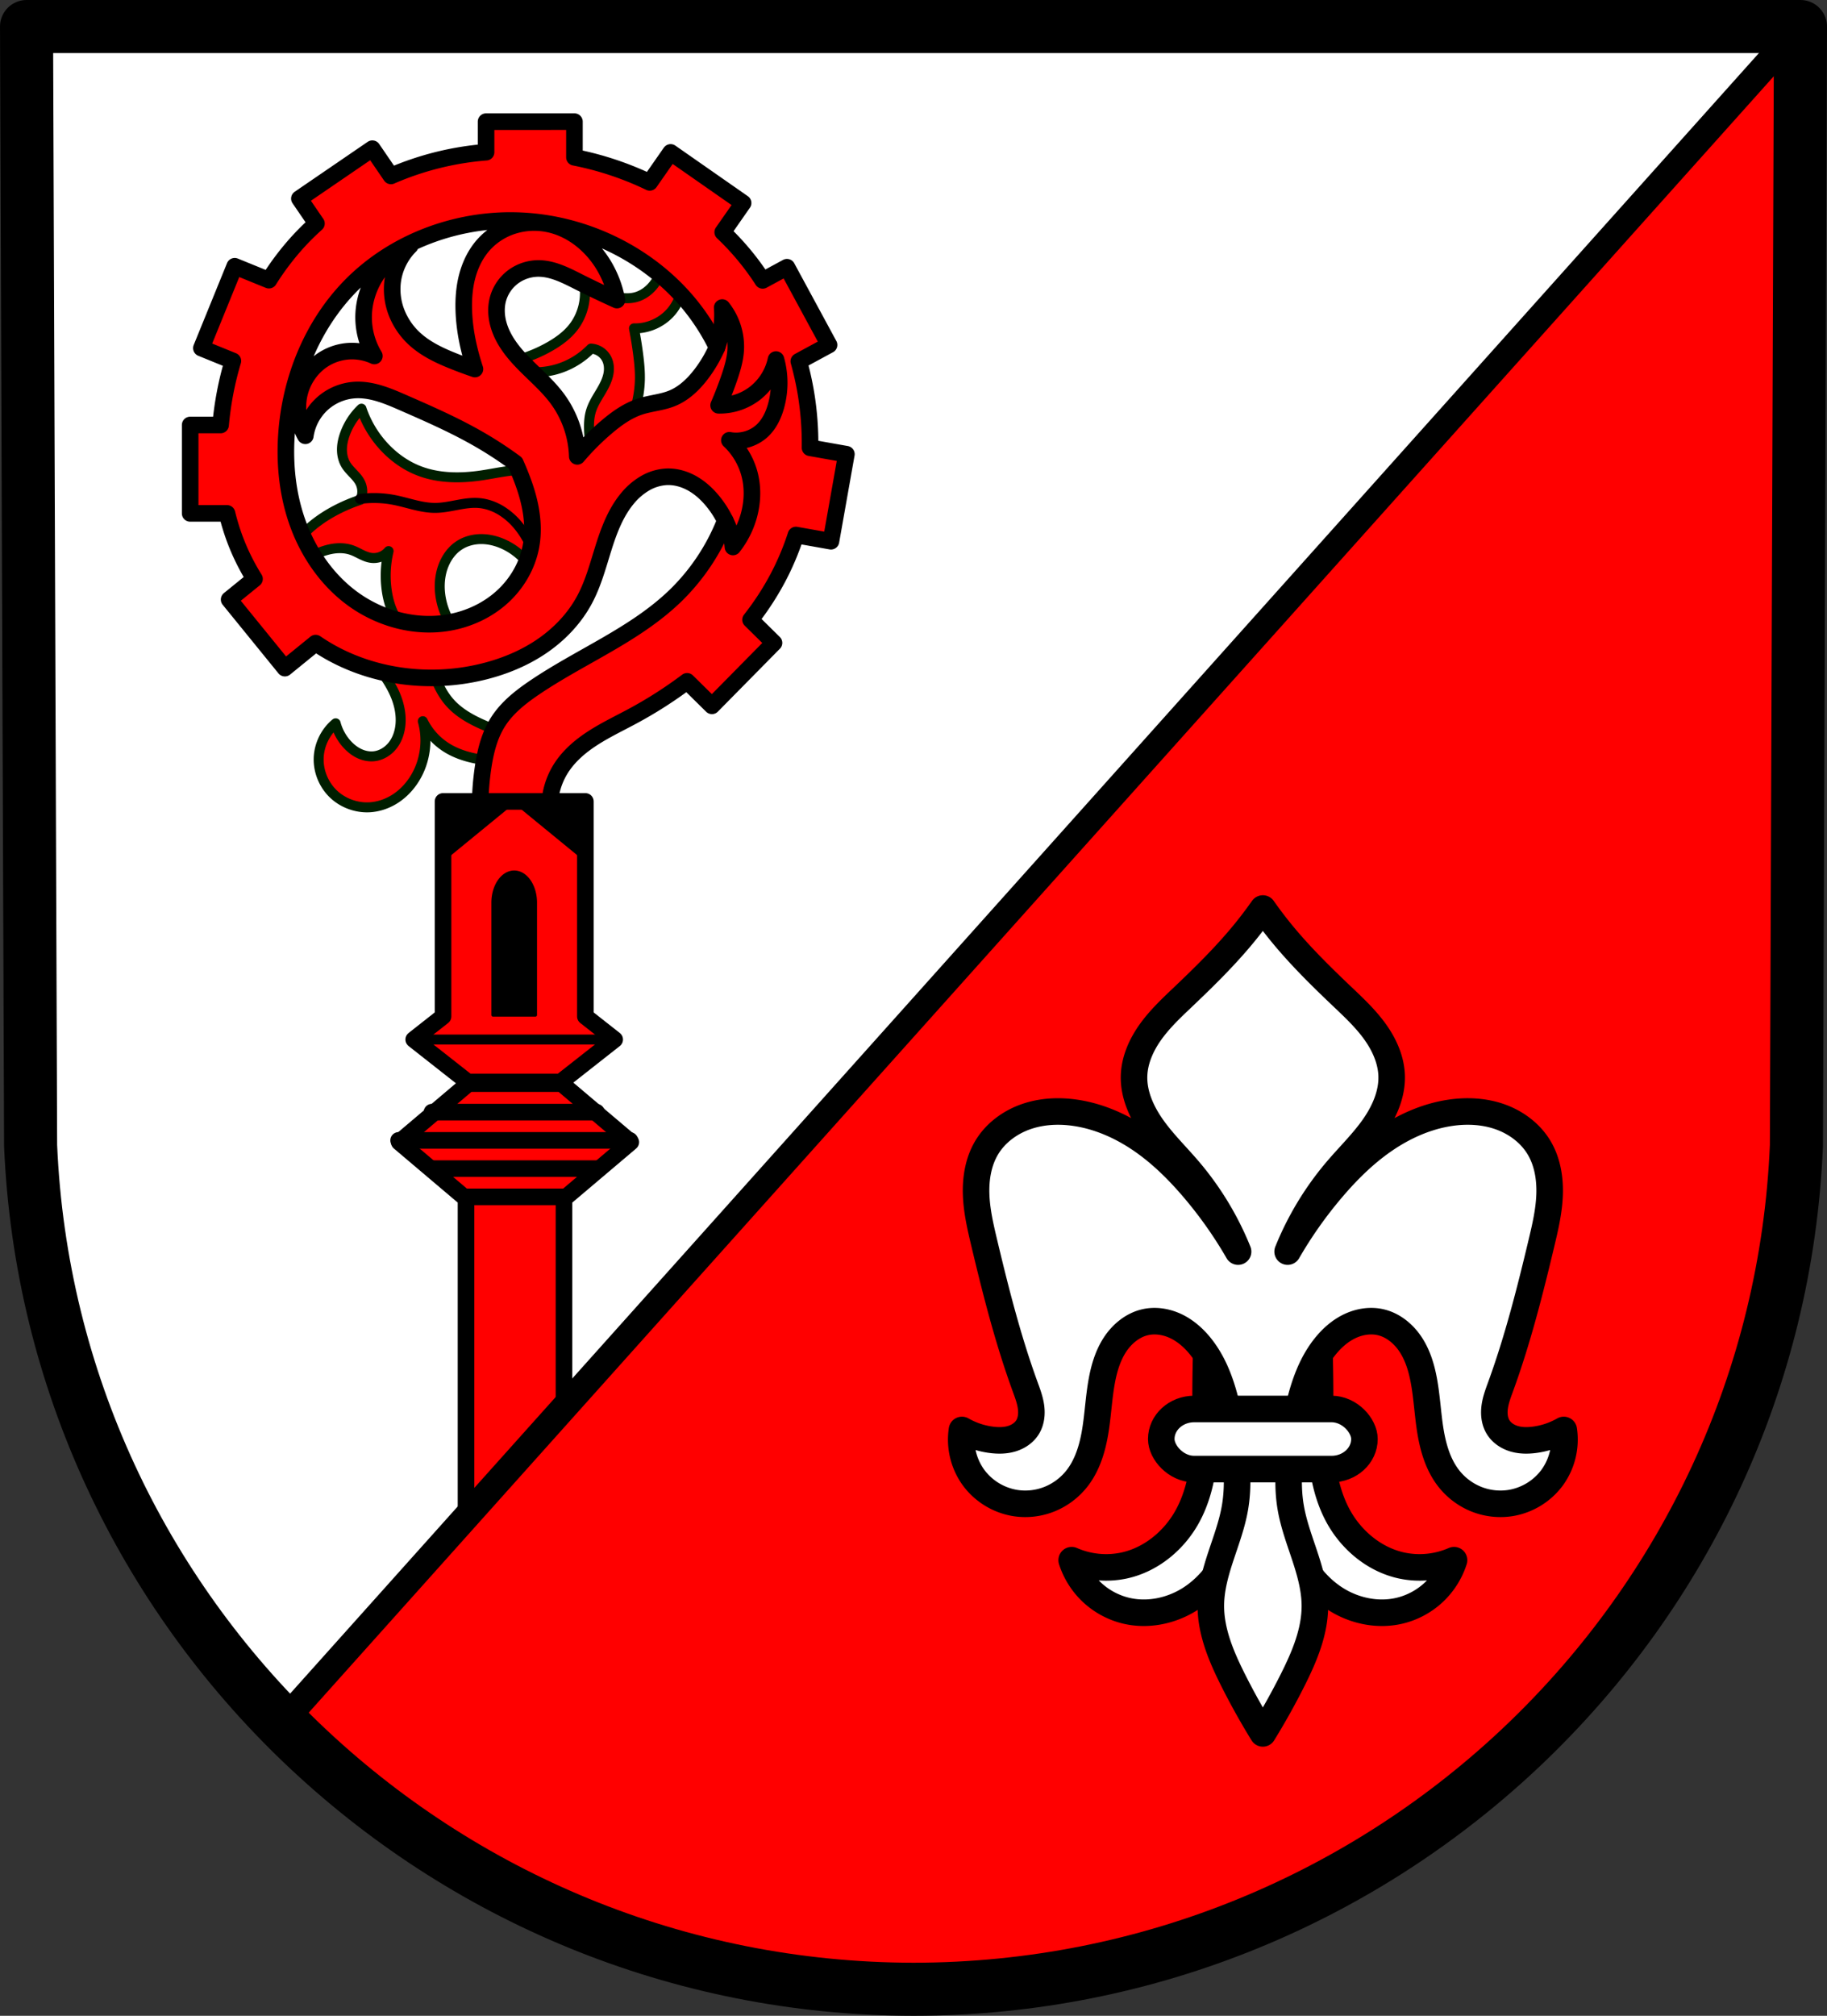 <svg xmlns="http://www.w3.org/2000/svg" width="550.862" height="607.651" viewBox="0 0 145.749 160.774"><rect x="0" y="0" width="145.749" height="160.774" fill="#333333" stroke="none"/><g transform="translate(-19.102 -106.427)"><path style="fill:red;fill-opacity:1;fill-rule:evenodd;stroke:none;stroke-width:4.233;stroke-linecap:round;stroke-linejoin:round;stroke-miterlimit:4;stroke-dasharray:none;stroke-opacity:1" d="m162.735 108.544-.324 89.247c-1.575 37.54-32.695 67.273-70.434 67.294-37.706-.046-68.837-29.789-70.434-67.294l-.324-89.247h70.756z"/><path style="fill:#fff;stroke:none;stroke-width:8;stroke-linecap:butt;stroke-linejoin:round;stroke-miterlimit:4;stroke-dasharray:none;stroke-opacity:1" d="m8 8 1.223 337.31c2.885 67.75 31.281 128.784 75.69 174.079L542.862 8H8z" transform="matrix(.265 0 0 .265 19.102 106.427)"/><path style="fill:#fff;stroke:#000;stroke-width:2.117;stroke-linecap:round;stroke-linejoin:round;stroke-miterlimit:4;stroke-dasharray:none;stroke-opacity:1" d="M115.446 211.261c-.113 2.27-.169 4.542-.168 6.814 0 1.578.029 3.16-.14 4.73-.167 1.569-.538 3.136-1.29 4.523-1.05 1.938-2.894 3.48-5.047 3.954a6.855 6.855 0 0 1-4.206-.42c.315.988.89 1.892 1.653 2.596a6.056 6.056 0 0 0 2.721 1.441c1.71.398 3.563.012 5.048-.925 1.646-1.04 2.836-2.708 3.53-4.527.693-1.82.92-3.789.928-5.736a26.814 26.814 0 0 0-3.029-12.45zm8.8 0a26.814 26.814 0 0 0-3.027 12.45c.007 1.947.234 3.916.928 5.736.694 1.82 1.884 3.488 3.53 4.527 1.485.937 3.337 1.323 5.048.925a6.054 6.054 0 0 0 2.72-1.44 6.054 6.054 0 0 0 1.654-2.597 6.857 6.857 0 0 1-4.207.42c-2.152-.473-3.996-2.016-5.047-3.954-.752-1.387-1.123-2.954-1.29-4.523-.168-1.57-.14-3.152-.14-4.73.001-2.272-.055-4.544-.168-6.814z"/><path style="fill:#fff;stroke:#000;stroke-width:2.117;stroke-linecap:round;stroke-linejoin:round;stroke-miterlimit:4;stroke-dasharray:none;stroke-opacity:1" d="M119.847 178.887c-.5.712-1.027 1.404-1.58 2.074-1.455 1.76-3.088 3.366-4.742 4.94-.926.88-1.865 1.758-2.613 2.794-.747 1.035-1.298 2.252-1.34 3.528-.047 1.484.597 2.914 1.455 4.126.857 1.212 1.929 2.253 2.892 3.382a23.736 23.736 0 0 1 3.952 6.52 33.787 33.787 0 0 0-3.556-5.038c-1.233-1.446-2.596-2.794-4.162-3.87-1.566-1.075-3.344-1.872-5.223-2.156-1.334-.202-2.723-.14-3.996.31-1.273.448-2.422 1.298-3.116 2.455-.67 1.117-.89 2.459-.844 3.76.047 1.302.344 2.58.646 3.847.921 3.866 1.9 7.726 3.26 11.46.192.526.392 1.054.47 1.61.077.554.02 1.147-.273 1.624-.28.456-.758.77-1.271.923-.514.153-1.062.156-1.593.09a6.353 6.353 0 0 1-2.371-.79 5.17 5.17 0 0 0 .92 3.792 5.17 5.17 0 0 0 3.328 2.036 5.2 5.2 0 0 0 2.739-.312 5.324 5.324 0 0 0 2.2-1.663c.834-1.073 1.231-2.423 1.45-3.764.219-1.34.277-2.705.526-4.04.187-1.006.489-2.007 1.05-2.862.563-.855 1.41-1.555 2.407-1.782.835-.19 1.727-.036 2.495.34.769.377 1.42.965 1.95 1.636 1.393 1.76 1.954 4.026 2.371 6.232.413 2.179.721 4.422.34 6.607-.227 1.31-.696 2.561-1.113 3.822-.418 1.262-.788 2.558-.807 3.886-.03 2.116.828 4.136 1.778 6.026a55.937 55.937 0 0 0 2.37 4.248 55.933 55.933 0 0 0 2.372-4.248c.95-1.89 1.808-3.91 1.778-6.026-.02-1.328-.39-2.624-.807-3.886-.417-1.26-.886-2.513-1.114-3.822-.38-2.185-.073-4.428.34-6.607.418-2.206.979-4.471 2.37-6.232.532-.671 1.183-1.26 1.952-1.636.768-.376 1.66-.53 2.495-.34.997.227 1.844.927 2.406 1.782s.864 1.856 1.05 2.861c.25 1.336.308 2.7.527 4.041.219 1.34.616 2.691 1.45 3.764a5.324 5.324 0 0 0 2.2 1.663 5.2 5.2 0 0 0 2.74.312 5.17 5.17 0 0 0 3.327-2.036 5.17 5.17 0 0 0 .92-3.792 6.353 6.353 0 0 1-2.371.79c-.532.066-1.08.063-1.593-.09-.514-.153-.991-.467-1.272-.923-.293-.477-.35-1.07-.272-1.625.077-.555.278-1.083.47-1.61 1.36-3.733 2.339-7.593 3.26-11.459.302-1.267.6-2.545.646-3.847.046-1.301-.174-2.643-.844-3.76-.695-1.157-1.843-2.007-3.116-2.456-1.273-.448-2.662-.511-3.996-.31-1.879.285-3.657 1.082-5.223 2.158-1.566 1.075-2.93 2.423-4.162 3.869a33.787 33.787 0 0 0-3.557 5.038 23.736 23.736 0 0 1 3.952-6.52c.964-1.13 2.035-2.17 2.893-3.382.857-1.212 1.5-2.642 1.453-4.126-.04-1.276-.592-2.493-1.339-3.528-.747-1.036-1.686-1.915-2.612-2.795-1.655-1.573-3.287-3.178-4.742-4.939a33.105 33.105 0 0 1-1.58-2.074z"/><rect style="opacity:1;fill:#fff;fill-opacity:1;fill-rule:evenodd;stroke:#000;stroke-width:2.117;stroke-linecap:round;stroke-linejoin:round;stroke-miterlimit:4;stroke-dasharray:none;stroke-opacity:1;paint-order:normal" width="16.209" height="4.794" x="111.742" y="218.803" rx="2.628" ry="2.628"/><path style="fill:red;fill-opacity:1;stroke:#001e00;stroke-width:3;stroke-linecap:round;stroke-linejoin:round;stroke-miterlimit:4;stroke-dasharray:none;stroke-opacity:1" d="M200.988 68.148c0 2.459-.17 4.919-.508 7.354-.403 2.92-1.065 5.856-2.511 8.426-.723 1.285-1.642 2.468-2.758 3.431-1.116.964-2.433 1.705-3.857 2.086-2.486.665-5.134.209-7.606-.507a37.18 37.18 0 0 1-7.86-3.295c.751 4.63-.575 9.556-3.548 13.183-1.8 2.196-4.137 3.897-6.592 5.324a42.313 42.313 0 0 1-15.465 5.323c5.657 2.897 12.509 3.366 18.508 1.267a23.649 23.649 0 0 0 9.127-5.83 5.731 5.731 0 0 1 2.861.985 5.734 5.734 0 0 1 1.955 2.31c.545 1.176.673 2.518.508 3.803-.274 2.131-1.313 4.083-2.41 5.931-1.097 1.849-2.284 3.678-2.914 5.733-.773 2.518-.66 5.213-.467 7.84s.455 5.29-.04 7.877a13.763 13.763 0 0 1-4.311 7.607 34.739 34.739 0 0 0 10.394-8.621c2.708-3.333 4.78-7.154 6.34-11.154 1.58-4.05 2.648-8.33 2.787-12.676.085-2.627-.17-5.253-.506-7.86-.34-2.632-.762-5.253-1.267-7.859 4.473.124 8.95-2.018 11.662-5.578 2.445-3.211 3.415-7.374 3.295-11.408a24.088 24.088 0 0 0-4.817-13.692zM108.816 122.998a19.858 19.858 0 0 0-4.957 7.582c-.549 1.514-.915 3.107-.918 4.717-.003 1.61.37 3.239 1.21 4.613.615 1.008 1.46 1.853 2.27 2.711.812.858 1.612 1.757 2.104 2.83.711 1.55.711 3.408 0 4.957a49.205 49.205 0 0 0-6.416 2.625c-2.907 1.437-5.68 3.165-8.166 5.248a35.047 35.047 0 0 0-10.498 15.164 97.921 97.921 0 0 1 8.75-5.248c2.117-1.124 4.294-2.18 6.62-2.76 2.325-.58 4.826-.663 7.085.135.991.35 1.917.86 2.862 1.32.945.46 1.928.875 2.97 1.012.971.129 1.974.01 2.887-.345a5.879 5.879 0 0 0 2.361-1.696 32.013 32.013 0 0 0-.582 11.664c.479 3.548 1.597 7.088 3.791 9.916 2.075 2.675 5.018 4.585 8.165 5.832a26.13 26.13 0 0 0 11.664 1.75l1.168-.875a24.035 24.035 0 0 1-7.291-9.916c-1.41-3.596-1.928-7.583-1.166-11.37.698-3.476 2.563-6.823 5.539-8.75 1.958-1.27 4.314-1.873 6.648-1.868 2.334.005 4.645.602 6.766 1.576 4.888 2.245 8.779 6.568 10.498 11.664a37.013 37.013 0 0 0 3.79-4.957c1.971-3.085 3.476-6.452 4.667-9.914.789-2.294 1.447-4.662 1.535-7.086.088-2.424-.431-4.928-1.826-6.912-.837-1.19-1.963-2.16-3.207-2.916-3.274-1.987-7.267-2.466-11.09-2.238-3.823.228-7.574 1.11-11.365 1.656-6.247.899-12.788.846-18.663-1.459-3.742-1.468-7.115-3.822-9.916-6.707a31.797 31.797 0 0 1-7.289-11.955zM93.05 185.703c8.948 3.385 16.85 9.481 22.395 17.276 1.568 2.203 2.956 4.55 3.905 7.082.948 2.531 1.447 5.26 1.213 7.953-.197 2.25-.923 4.487-2.303 6.275-1.38 1.788-3.447 3.092-5.694 3.322-1.502.154-3.034-.168-4.4-.812-1.366-.644-2.57-1.6-3.598-2.707a15.097 15.097 0 0 1-3.52-6.399c-3.1 2.577-5.013 6.527-5.116 10.557-.102 3.982 1.56 7.973 4.443 10.723 2.882 2.75 6.933 4.224 10.91 3.994 2.843-.165 5.616-1.17 7.979-2.76 2.362-1.59 4.32-3.751 5.777-6.197 3-5.035 3.83-11.315 2.24-16.955a19.564 19.564 0 0 0 6.717 7.677c3.857 2.565 8.511 3.672 13.117 4.159 1.117.118 2.248.2 3.36.047 1.112-.155 2.213-.564 3.037-1.327a4.121 4.121 0 0 0 1.283-2.445 3.81 3.81 0 0 0-.643-2.674c-.406-.577-.975-1.025-1.588-1.375-.612-.35-1.273-.607-1.931-.863-5.581-2.171-11.428-4.436-15.354-8.957-2.014-2.32-3.408-5.12-4.48-7.998a44.653 44.653 0 0 1-1.918-6.719 75.48 75.48 0 0 0-3.52-1.6c-5.78-2.45-11.84-4.169-17.914-5.757-4.779-1.25-9.58-2.424-14.396-3.52z" transform="matrix(.265 0 0 .265 19.102 106.427)"/><path transform="translate(159.028)" style="fill:none;stroke:#000;stroke-width:.794;stroke-linecap:round;stroke-linejoin:round;stroke-miterlimit:4;stroke-dasharray:none;stroke-opacity:1" d="M-111.212 146.223a8.385 8.385 0 0 1 2.662.067c1.12.21 2.21.65 3.349.644 1.17-.005 2.312-.482 3.478-.386.627.051 1.236.27 1.773.597a5.569 5.569 0 0 1 1.404 1.249 6.878 6.878 0 0 1 1.53 4.464"/><path style="fill:red;stroke:#000;stroke-width:1.323;stroke-linecap:round;stroke-linejoin:round;stroke-miterlimit:4;stroke-dasharray:none;stroke-opacity:1;fill-opacity:1" d="M57.878 116.129v2.437a23.62 23.62 0 0 0-7.587 1.892l-1.485-2.172-5.82 3.98 1.36 1.988c-.5.449-.98.92-1.435 1.416a21.707 21.707 0 0 0-2.356 3.102l-2.729-1.11-2.658 6.528 2.512 1.023a25.897 25.897 0 0 0-.979 5.11h-2.428v7.05h2.938c.175.71.386 1.41.645 2.097.41 1.09.933 2.139 1.55 3.13l-2.025 1.645 4.447 5.47 2.454-1.996c.48.328.978.632 1.494.904 3.524 1.861 7.734 2.328 11.618 1.434 1.708-.393 3.367-1.045 4.825-2.016 1.459-.972 2.713-2.272 3.535-3.82.683-1.286 1.056-2.709 1.492-4.098.437-1.389.96-2.785 1.883-3.91a5.282 5.282 0 0 1 1.41-1.228 3.8 3.8 0 0 1 1.783-.532c.714-.02 1.425.193 2.044.55.62.357 1.151.852 1.604 1.405.389.473.719.993.989 1.543a16.973 16.973 0 0 1-3.985 5.999c-3.226 3.117-7.536 4.81-11.248 7.328-1.106.75-2.182 1.599-2.897 2.727-.693 1.093-1.006 2.384-1.194 3.665a22.052 22.052 0 0 0 0 6.39l6.136-.255a5.85 5.85 0 0 1-.822-3.058 5.848 5.848 0 0 1 .903-3.034c.627-.99 1.542-1.77 2.526-2.407.983-.637 2.043-1.145 3.077-1.698a34.155 34.155 0 0 0 4.46-2.84l1.983 1.954 4.95-5.02-1.871-1.844a22.365 22.365 0 0 0 2.205-3.391 21.498 21.498 0 0 0 1.415-3.368l2.795.496 1.23-6.942-2.899-.514a24.609 24.609 0 0 0-.325-4.331 24.652 24.652 0 0 0-.57-2.564l2.411-1.306-3.357-6.199-1.937 1.05a20.862 20.862 0 0 0-3.188-3.841l1.626-2.331-5.782-4.034-1.666 2.389a24.945 24.945 0 0 0-6.007-1.998v-2.845zm1.958 7.885c.318 0 .635.009.952.025 5.077.27 10.028 2.686 13.273 6.6a17.404 17.404 0 0 1 2.24 3.493c-.332.748-.748 1.46-1.243 2.112-.623.82-1.39 1.567-2.345 1.954-.812.33-1.709.382-2.541.652-.999.324-1.87.95-2.671 1.629a20.234 20.234 0 0 0-2.346 2.346 8.181 8.181 0 0 0-1.564-4.561c-.96-1.313-2.291-2.308-3.347-3.546-.528-.62-.99-1.306-1.266-2.071-.278-.765-.362-1.614-.143-2.397a3.311 3.311 0 0 1 1.193-1.738 3.403 3.403 0 0 1 2-.673c1.13-.009 2.182.534 3.192 1.043a80.902 80.902 0 0 0 3.098 1.478 8.348 8.348 0 0 0-1.138-2.912c-.984-1.563-2.55-2.804-4.361-3.163a5.628 5.628 0 0 0-2.824.16 5.33 5.33 0 0 0-2.36 1.554c-.607.698-1.019 1.553-1.257 2.447-.238.894-.306 1.827-.276 2.751.052 1.6.393 3.148.889 4.664a35.163 35.163 0 0 1-1.66-.613c-1.127-.448-2.25-.969-3.146-1.788a5.602 5.602 0 0 1-1.488-2.212 5.117 5.117 0 0 1-.229-2.651 4.91 4.91 0 0 1 1.36-2.575 6.476 6.476 0 0 0-2.933 2.718c-.52.936-.8 2.005-.787 3.075a5.985 5.985 0 0 0 .859 3.004 4.268 4.268 0 0 0-2.076-.38 4.266 4.266 0 0 0-2.001.667c-.993.64-1.694 1.703-1.931 2.86a4.717 4.717 0 0 0 .5 3.218 4.282 4.282 0 0 1 1.318-2.524 4.283 4.283 0 0 1 2.616-1.123c1.34-.085 2.632.463 3.863 1.002 2.062.901 4.128 1.807 6.078 2.932a30.741 30.741 0 0 1 2.884 1.887c.385.872.737 1.758.988 2.677.346 1.27.496 2.613.264 3.91-.28 1.57-1.124 3.022-2.305 4.094-1.18 1.072-2.685 1.768-4.256 2.041-2.7.47-5.557-.322-7.755-1.96-1.957-1.457-3.404-3.546-4.252-5.834-.848-2.288-1.112-4.77-.946-7.203.295-4.342 2.006-8.63 5.027-11.76 3.308-3.428 8.088-5.31 12.853-5.31z"/><path transform="translate(159.028)" style="fill:none;stroke:#000;stroke-width:1.323;stroke-linecap:round;stroke-linejoin:round;stroke-miterlimit:4;stroke-dasharray:none;stroke-opacity:1" d="M-82.727 134.132a7.95 7.95 0 0 0 .415-3.175 5.014 5.014 0 0 1 1.073 3.433c-.05.735-.263 1.449-.5 2.146-.257.75-.543 1.49-.859 2.217a4.62 4.62 0 0 0 2.86-.93 4.626 4.626 0 0 0 1.717-2.718 6.885 6.885 0 0 1 0 3.72c-.202.717-.534 1.416-1.073 1.93-.69.66-1.707.963-2.646.787a5.712 5.712 0 0 1 1.574 2.575c.313 1.09.29 2.265 0 3.361a7.125 7.125 0 0 1-1.288 2.575 5.836 5.836 0 0 0-.615-2.102"/><path transform="matrix(.265 0 0 .265 19.102 106.427)" d="m140.992 326.137-20.808 17.62 20.107 17.026v96.764l29.492-32.934v-63.828l20.11-17.027-20.809-17.621h-28.092z" style="opacity:1;fill:red;fill-opacity:1;fill-rule:evenodd;stroke:#000;stroke-width:5;stroke-linecap:round;stroke-linejoin:round;stroke-miterlimit:4;stroke-dasharray:none;stroke-opacity:1;paint-order:normal"/><path d="M50.901 197.38h18.444M53.561 199.632h13.124M53.561 195.128h13.124M56.221 201.885h7.804" style="fill:none;stroke:#000;stroke-width:1.323;stroke-linecap:round;stroke-linejoin:miter;stroke-miterlimit:4;stroke-dasharray:none;stroke-opacity:1"/><path d="M54.445 170.346v17.15l-2.339 1.84 4.3 3.382h7.433l4.3-3.382-2.339-1.84v-17.15z" style="fill:red;stroke:#000;stroke-width:1.323;stroke-linecap:round;stroke-linejoin:round;stroke-miterlimit:4;stroke-dasharray:none;stroke-opacity:1;fill-opacity:1"/><path d="M52.106 189.336H68.14" style="fill:none;stroke:#000;stroke-width:.794;stroke-linecap:round;stroke-linejoin:miter;stroke-miterlimit:4;stroke-dasharray:none;stroke-opacity:1"/><path d="M60.123 175.987a1.688 2.435 0 0 0-1.689 2.435v8.956h3.377v-8.956a1.688 2.435 0 0 0-1.688-2.435z" style="opacity:1;fill:#000;fill-opacity:1;fill-rule:evenodd;stroke:#000;stroke-width:.265;stroke-linecap:round;stroke-linejoin:round;stroke-miterlimit:4;stroke-dasharray:none;stroke-opacity:1;paint-order:normal"/><path d="M54.445 170.346v4.65l5.678-4.65zm5.678 0 5.677 4.65v-4.65z" style="fill:#000;stroke:#000;stroke-width:.265px;stroke-linecap:butt;stroke-linejoin:miter;stroke-opacity:1"/><path style="fill:none;stroke:#000;stroke-width:2.117;stroke-linecap:butt;stroke-linejoin:round;stroke-miterlimit:4;stroke-dasharray:none;stroke-opacity:1" d="m21.219 108.544.324 89.247c.763 17.925 8.276 34.074 20.026 46.058l121.166-135.305h-70.76Z"/><path style="fill:none;fill-rule:evenodd;stroke:#000;stroke-width:4.233;stroke-linecap:round;stroke-linejoin:round;stroke-miterlimit:4;stroke-dasharray:none;stroke-opacity:1" d="m162.735 108.544-.324 89.247c-1.575 37.54-32.695 67.273-70.434 67.294-37.706-.046-68.837-29.789-70.434-67.294l-.324-89.247h70.756z"/></g></svg>